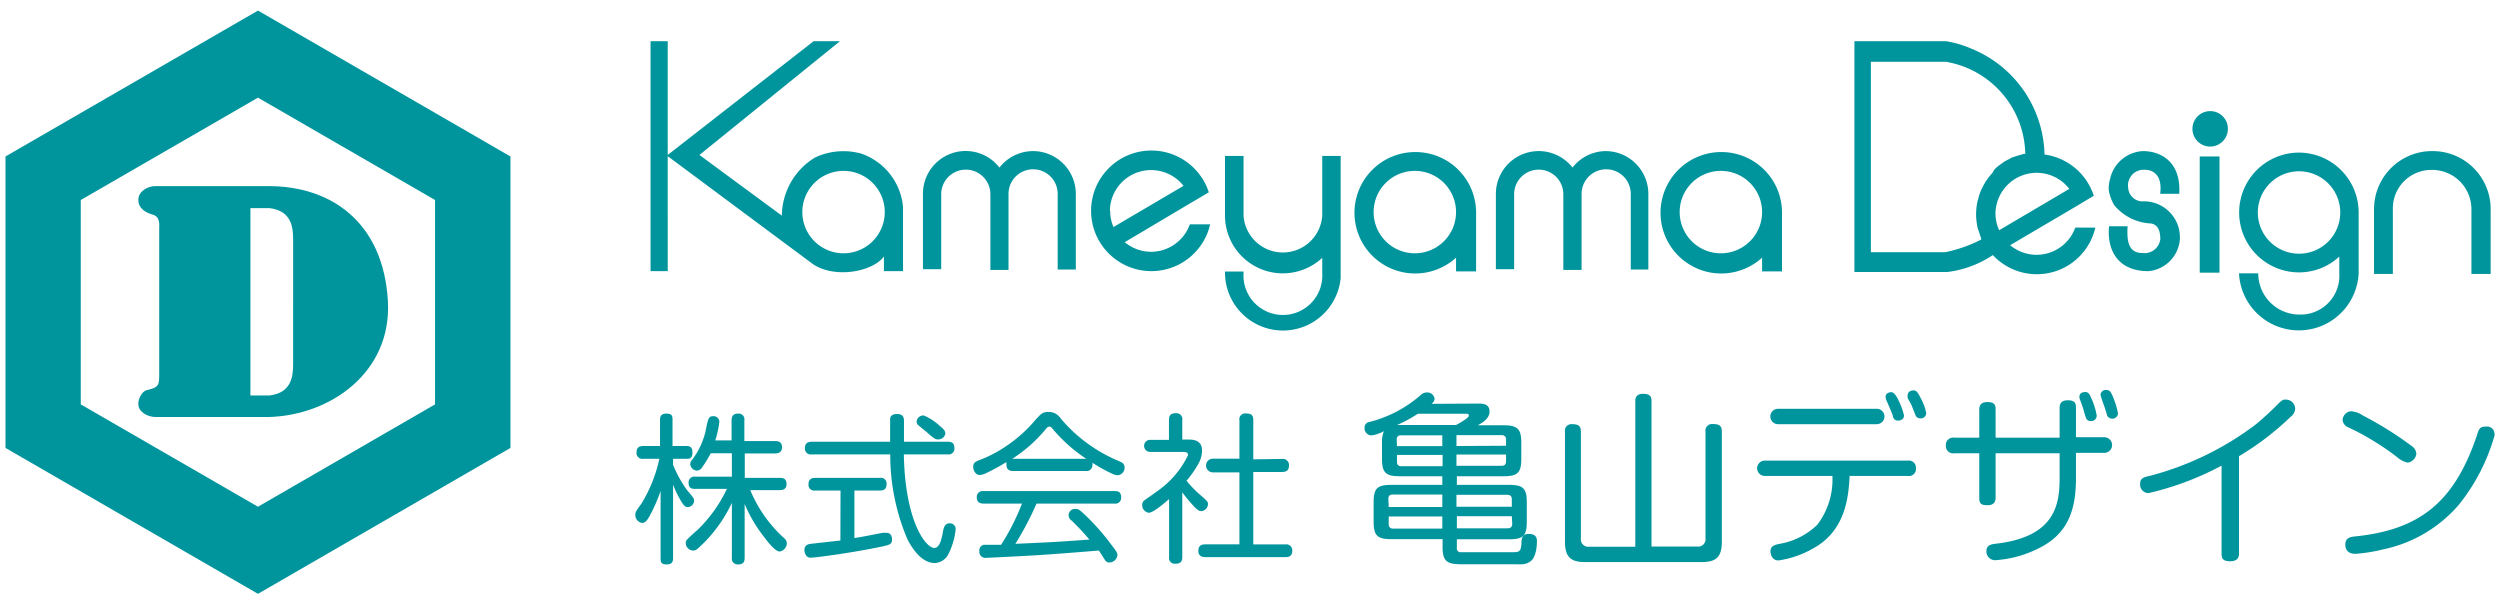 <svg xmlns="http://www.w3.org/2000/svg" viewBox="0 0 182 44"><defs><style>.cls-1{fill:none;}.cls-2{fill:#00959d;}</style></defs><title>KDlogo</title><g id="レイヤー_2" data-name="レイヤー 2"><g id="レイヤー_1-2" data-name="レイヤー 1"><rect class="cls-1" width="182" height="44"/><path class="cls-2" d="M75.22,11a3.11,3.11,0,0,0-2.46,1.2,3.11,3.11,0,0,0-5.57,1.87h0v5.53h1.33V14.14h0a1.79,1.79,0,0,1,3.58,0v5.51h1.32V14.14h0A1.79,1.79,0,0,1,77,14.09h0v5.53h1.32V14.14h0A3.12,3.12,0,0,0,75.22,11Z"/><path class="cls-2" d="M116.93,11a3.09,3.09,0,0,0-2.45,1.2,3.12,3.12,0,0,0-5.58,1.87h0v5.53h1.33V14.14h0a1.79,1.79,0,0,1,3.58,0v5.51h1.33V14.14h0a1.79,1.79,0,0,1,3.58-.05h0v5.53H120V14.14h0A3.12,3.12,0,0,0,116.93,11Z"/><path class="cls-2" d="M83.8,18.33a3,3,0,0,1-1.92-.7l4.85-2.88L88,14a4.08,4.08,0,0,0-.59-1.18,4.39,4.39,0,1,0,.69,3.51H86.62A3,3,0,0,1,83.8,18.33Zm-3-3a3,3,0,0,1,5.36-1.8l-5.1,3A3,3,0,0,1,80.82,15.34Z"/><path class="cls-2" d="M96.26,15.68h0a2.87,2.87,0,0,1-5.73,0h0V11.35H89.18v4.33h0a4.21,4.21,0,0,0,7.08,3.09v1h0v.12a2.87,2.87,0,1,1-5.73,0v-.12H89.18v.12a4.22,4.22,0,0,0,8.42.36h0v-.35h0V15.69h0V11.35H96.26Z"/><path class="cls-2" d="M103,11.07a4.42,4.42,0,1,0,3,7.69v1h1.46V15.48A4.41,4.41,0,0,0,103,11.07Zm0,7.37a3,3,0,1,1,3-3A3,3,0,0,1,103,18.44Z"/><path class="cls-2" d="M125.28,11.07a4.42,4.42,0,1,0,3,7.69v1h1.45V15.53a.09.09,0,0,0,0,0A4.41,4.41,0,0,0,125.28,11.07Zm0,7.37a3,3,0,1,1,3-3A3,3,0,0,1,125.28,18.44Z"/><path class="cls-2" d="M62.69,11.18a4.85,4.85,0,0,0-3.36.29,5,5,0,0,0-2.41,4.23l-6-4.42L61.15,3H59.23L48.61,11.28V3H47.36V19.74h1.25V11.37l10.48,7.79c1.54,1.15,4.39.67,5.26-.48v1.06h1.39V15.06A4.54,4.54,0,0,0,62.69,11.18Zm-1.28,7.26a3,3,0,1,1,3-3A3,3,0,0,1,61.41,18.44Z"/><path class="cls-2" d="M148.26,18.55a3,3,0,0,1-1.92-.7L151.18,15l1.25-.75a4.66,4.66,0,0,0-.59-1.18,4.39,4.39,0,0,0-3-1.82,8.52,8.52,0,0,0-5.33-7.71A7.57,7.57,0,0,0,141.67,3H135V19.8h6.78a7.64,7.64,0,0,0,3.3-1.23,4.37,4.37,0,0,0,7.46-2h-1.46A3,3,0,0,1,148.26,18.55Zm2.37-4.79-5.09,3a3,3,0,0,1-.27-1.23,3,3,0,0,1,5.36-1.8Zm-5.58-1.17c-.11.11-.21.24-.31.36l-.18.26c-.09.15-.17.3-.25.46a2.06,2.06,0,0,0-.12.26,3.45,3.45,0,0,0-.18.57l-.06.21a4.82,4.82,0,0,0-.09.86c0,.06,0,.12,0,.19a5.82,5.82,0,0,0,.09.73,1.86,1.86,0,0,0,.12.38,4.5,4.5,0,0,0,.16.48l0,.09a10.4,10.4,0,0,1-2.61.92h-5.42V4.5h5.47a6.93,6.93,0,0,1,5.77,6.7v0l-.05,0c-.12,0-.23.06-.35.09a3.22,3.22,0,0,0-.44.14c-.11,0-.22.1-.33.15s-.27.13-.39.21l-.29.21a3.17,3.17,0,0,0-.35.29A1.36,1.36,0,0,0,145.05,12.59Z"/><path class="cls-2" d="M155.93,14.66a1.05,1.05,0,0,1-1-1,1.14,1.14,0,0,1,1.22-1.3c.51,0,1.3.31,1.11,1.75h1.39C158.79,11.7,157.23,11,156,11a2.58,2.58,0,0,0-2.38,2,2.59,2.59,0,0,0-.1.87,3.42,3.42,0,0,0,.39,1.06,3.68,3.68,0,0,0,2.69,1.34c.57.1.67.67.67,1.15a1.16,1.16,0,0,1-1.3,1c-1,0-1.15-.82-1.08-1.95h-1.35c-.16,1.61.53,3.27,2.86,3.27a2.52,2.52,0,0,0,2.29-2.26A2.62,2.62,0,0,0,155.93,14.66Z"/><rect class="cls-2" x="160.14" y="11.39" width="1.44" height="8.46"/><path class="cls-2" d="M160.91,8.09a1.29,1.29,0,1,0,1.28,1.28A1.28,1.28,0,0,0,160.91,8.09Z"/><path class="cls-2" d="M167.37,11.11a4.36,4.36,0,0,0,0,8.72,4.31,4.31,0,0,0,2.93-1.15V19.9a2.82,2.82,0,0,1-2.9,3,3,3,0,0,1-3-3H163a4.36,4.36,0,0,0,8.71,0V15.55h0s0-.05,0-.08A4.36,4.36,0,0,0,167.37,11.11Zm0,7.36a3,3,0,1,1,3-3A3,3,0,0,1,167.37,18.47Z"/><path class="cls-2" d="M177.06,11a4.22,4.22,0,0,0-4.23,4.22v4.72h1.37V15.21a2.8,2.8,0,0,1,2.86-2.84,2.86,2.86,0,0,1,2.86,2.84l0,4.73h1.4V15.21h0A4.22,4.22,0,0,0,177.06,11Z"/><path class="cls-2" d="M49,40.61c0,.15,0,.48-.43.48s-.48-.12-.48-.48V35.74a11.49,11.49,0,0,1-.79,1.81c-.16.29-.32.52-.55.52a.58.58,0,0,1-.5-.57c0-.17,0-.24.43-.81A10.41,10.41,0,0,0,48,33.4H46.83a.42.42,0,0,1-.49-.44c0-.35.15-.49.49-.49h1.22V30.59c0-.17,0-.48.45-.48s.46.19.46.48v1.88h1c.16,0,.45,0,.45.46s-.21.47-.45.47H49v.44a8.84,8.84,0,0,0,1,1.82c.52.62.53.63.53.79a.49.49,0,0,1-.45.47c-.2,0-.31-.14-.48-.41A7.21,7.21,0,0,1,49,35.28Zm5.62-4.93A9.71,9.71,0,0,0,57,39.1c.18.15.28.27.28.45a.62.62,0,0,1-.52.6c-.31,0-.82-.64-1.09-1a10.47,10.47,0,0,1-1.46-2.46v3.92c0,.34-.14.48-.48.48a.42.42,0,0,1-.45-.48v-4a10.45,10.45,0,0,1-1.94,2.81c-.59.59-.68.66-.89.66a.56.56,0,0,1-.53-.55.35.35,0,0,1,.1-.25,8.76,8.76,0,0,1,.75-.69,10.34,10.34,0,0,0,2.15-3h-2.3c-.21,0-.49,0-.49-.45a.42.42,0,0,1,.49-.44h2.66V33H51.74a8,8,0,0,1-.61,1,.47.47,0,0,1-.39.26.51.51,0,0,1-.49-.46c0-.09,0-.17.17-.37a5.43,5.43,0,0,0,1-2.32c.14-.65.18-.81.5-.81a.42.42,0,0,1,.45.38,6.78,6.78,0,0,1-.3,1.38h1.19V30.6c0-.21.05-.49.47-.49a.42.42,0,0,1,.46.49v1.51h2.24c.25,0,.5.06.5.46s-.32.44-.5.44H54.22v1.78h2.56c.29,0,.48.09.48.46s-.28.43-.48.43Z"/><path class="cls-2" d="M69,32.16c.16,0,.48,0,.48.45a.42.42,0,0,1-.48.47h-3.2c.09,4.87,1.59,6.81,2.22,6.81.42,0,.55-.78.61-1.1s.12-.69.49-.69a.41.41,0,0,1,.45.46,5.23,5.23,0,0,1-.51,1.75,1.18,1.18,0,0,1-1,.68c-1,0-1.69-1.13-2-1.73a15.73,15.73,0,0,1-1.25-6.18H59.09a.42.42,0,0,1-.49-.46c0-.39.25-.46.49-.46H64.8c0-.24,0-1.49,0-1.63,0-.32.27-.39.49-.39.52,0,.52.32.52.57v1.45Zm-7.81,3.55H59.34a.41.41,0,0,1-.48-.45c0-.36.2-.47.48-.47h4.72a.41.41,0,0,1,.48.46c0,.38-.22.46-.48.46H62.2v3.46c.76-.12.89-.16,2.06-.38l.28,0c.38,0,.4.38.4.48,0,.37-.2.41-.94.56-1.91.4-4.61.77-5,.77s-.44-.49-.44-.53c0-.42.29-.46.55-.49l2.07-.23ZM68.41,31c.26.21.41.36.41.56a.51.51,0,0,1-.52.43c-.18,0-.24,0-.81-.51l-.67-.55a.38.38,0,0,1-.09-.25.48.48,0,0,1,.53-.43A4,4,0,0,1,68.41,31Z"/><path class="cls-2" d="M73.76,34.29c-.26,0-.49-.09-.49-.46a.9.9,0,0,1,0-.19c-.26.15-.79.48-1.43.78a1.32,1.32,0,0,1-.53.16c-.25,0-.46-.29-.46-.6s.19-.38.43-.48A8.84,8.84,0,0,0,73,32.64a10.19,10.19,0,0,0,2.37-2.06c.46-.51.54-.59,1-.59a1,1,0,0,1,.83.45,11.09,11.09,0,0,0,4.24,3.12c.25.11.43.19.43.47a.55.55,0,0,1-.51.57,1.15,1.15,0,0,1-.47-.15,11.48,11.48,0,0,1-1.36-.76.45.45,0,0,1,0,.16.43.43,0,0,1-.5.44Zm1.7,2.37a22.69,22.69,0,0,1-1.54,2.93c2.91-.13,2.92-.13,5.39-.31-.6-.69-.67-.76-1.29-1.38a.46.46,0,0,1,.3-.85c.21,0,.29.08.75.51a16.5,16.5,0,0,1,1.83,2.09c.4.51.45.62.45.78a.61.61,0,0,1-.6.52.37.37,0,0,1-.31-.18L80,40.08c-2.13.17-2.72.22-4.2.32-1.25.08-3.88.21-4,.21a.44.44,0,0,1-.5-.5.4.4,0,0,1,.33-.45l1.25,0a16.55,16.55,0,0,0,1.52-3H71.61c-.23,0-.5-.06-.5-.45a.43.43,0,0,1,.5-.46h9.5c.21,0,.51,0,.51.46a.42.42,0,0,1-.49.45Zm-1.7-3.26h5.32a11.21,11.21,0,0,1-2.39-2.11c-.18-.21-.2-.23-.29-.23s-.12,0-.3.22a10.58,10.58,0,0,1-2.42,2.13Z"/><path class="cls-2" d="M86.51,32c.28,0,1,0,1,.8a2,2,0,0,1-.29,1A7.54,7.54,0,0,1,86.38,35a8.07,8.07,0,0,0,1.07,1.09c.44.39.49.43.49.62a.53.53,0,0,1-.48.5c-.15,0-.26-.06-.47-.27a11.32,11.32,0,0,1-.92-1.1v4.72c0,.36-.17.48-.52.48a.41.41,0,0,1-.44-.48V36.33c-.35.31-1.16,1-1.48,1a.56.56,0,0,1-.48-.56.45.45,0,0,1,.15-.34s.8-.56.93-.66a6.73,6.73,0,0,0,2.26-2.64c0-.23-.22-.23-.41-.23H83.73a.44.44,0,1,1,0-.88H85.1V30.58c0-.38.17-.5.51-.5a.43.43,0,0,1,.46.5V32Zm6.82,1.41a.45.45,0,0,1,.51.46c0,.36-.17.49-.51.49H91.24v5.27h2.34a.44.44,0,0,1,.5.44c0,.35-.16.49-.5.49h-5.8c-.15,0-.54,0-.54-.46s.34-.47.54-.47h2.45V34.39H88.3a.48.48,0,1,1,0-1h1.93V30.59a.42.42,0,0,1,.47-.49c.38,0,.54.11.54.49v2.85Z"/><path class="cls-2" d="M107.61,29.38c.3,0,.83,0,.83.58s-.68.89-.85,1h1.88c1,0,1.28.27,1.28,1.26v1.19c0,1-.27,1.26-1.28,1.26h-3.41v.63h3.82c1,0,1.27.26,1.27,1.25V38c0,1-.27,1.26-1.27,1.26h-3.82v.62a.29.29,0,0,0,.2.32H110c.6,0,.71,0,.76-.62,0-.4.07-.71.52-.71.14,0,.61,0,.61.5s-.1,1.26-.49,1.51-.57.2-1.25.2h-3.64c-1.09,0-1.49-.12-1.49-1.25v-.58h-3.75c-1,0-1.27-.27-1.27-1.26V36.55c0-1,.27-1.25,1.27-1.25H105v-.63h-3.12c-1,0-1.27-.27-1.27-1.26V32.22a2,2,0,0,1,.14-.83,2.63,2.63,0,0,1-.93.31.52.52,0,0,1-.48-.55.4.4,0,0,1,.31-.42,9,9,0,0,0,3.81-2,.64.64,0,0,1,.42-.16.54.54,0,0,1,.56.46.53.53,0,0,1-.22.37Zm-6.51,7.53H105V36h-3.6c-.2,0-.33.08-.33.33ZM105,38.48V37.6H101.1v.55a.29.29,0,0,0,.33.33Zm-3.3-6H105v-.79h-3c-.23,0-.32.11-.32.32Zm0,.64v.5c0,.2.08.32.32.32h3v-.82Zm1.52-3a10.07,10.07,0,0,1-1.51.82H106c.25-.13.93-.52.93-.67s-.11-.15-.19-.15Zm6.42,2.33V32a.29.29,0,0,0-.33-.32h-3.28v.79Zm0,.64h-3.61v.82h3.28c.21,0,.33-.09.33-.32Zm.42,3.8v-.54c0-.22-.11-.33-.34-.33h-3.69v.87Zm0,.69h-4v.88h3.69c.23,0,.34-.11.34-.33Z"/><path class="cls-2" d="M119.05,29.22c0-.15,0-.55.56-.55s.62.24.62.55V39.79h3.32a.54.54,0,0,0,.61-.61V31.44a.49.49,0,0,1,.56-.57c.53,0,.63.21.63.57v8c0,1.13-.44,1.48-1.47,1.48H115.4c-1.05,0-1.47-.37-1.47-1.48v-8a.48.48,0,0,1,.54-.56c.53,0,.62.22.62.56v7.75a.54.54,0,0,0,.62.61h3.34Z"/><path class="cls-2" d="M128.48,34.65a.56.56,0,1,1,0-1.12h10.41a.52.52,0,0,1,.59.56.51.51,0,0,1-.59.56h-4.24c-.07,1.65-.36,4-2.61,5.25a7.13,7.13,0,0,1-2.56.9c-.53,0-.59-.54-.59-.66,0-.37.26-.47.67-.55a5.18,5.18,0,0,0,2.75-1.4,5.45,5.45,0,0,0,1.09-3.54Zm8.15-4.89a.56.56,0,1,1,0,1.12h-7.19a.56.56,0,1,1,0-1.12Zm.71-.59a.82.82,0,0,1-.07-.28c0-.29.31-.34.43-.34s.31.16.51.59a4.85,4.85,0,0,1,.4,1.1c0,.38-.4.38-.43.38a.36.36,0,0,1-.36-.24c0-.1-.2-.57-.24-.66S137.37,29.22,137.34,29.17Zm1.54-.22a.39.39,0,0,1,0-.18c0-.26.24-.35.43-.35s.29.12.5.53a3.61,3.61,0,0,1,.42,1.13.4.4,0,0,1-.43.38.39.39,0,0,1-.33-.18s-.24-.6-.28-.71S138.92,29.05,138.88,29Z"/><path class="cls-2" d="M149.94,29.73c0-.19,0-.59.59-.59s.6.28.6.59v2.1h2.06a.57.57,0,1,1,0,1.14h-2.06v1.86c0,2.46-.68,4.11-2.78,5.12a8.2,8.2,0,0,1-3.06.83.63.63,0,0,1-.68-.65c0-.43.32-.51.71-.55,4.38-.51,4.62-2.95,4.62-4.83V33h-4.66v3.2c0,.24-.05.58-.59.58s-.6-.18-.6-.58V33h-1.82a.53.53,0,0,1-.61-.57.53.53,0,0,1,.61-.57h1.82v-2c0-.19,0-.59.59-.59s.6.27.6.59v2h4.66Zm1.5-.59a.69.69,0,0,1-.06-.25c0-.33.34-.35.42-.35.25,0,.33.15.51.59a4.91,4.91,0,0,1,.33,1.13.39.39,0,0,1-.43.39.32.32,0,0,1-.34-.21c-.06-.11-.19-.63-.23-.74S151.52,29.35,151.44,29.14Zm1.48-.4a.38.38,0,0,1,.42-.35c.25,0,.33.13.51.56a6.08,6.08,0,0,1,.34,1.14.41.41,0,0,1-.42.39.42.42,0,0,1-.37-.22c0-.06-.2-.65-.22-.72A6.75,6.75,0,0,1,152.92,28.74Z"/><path class="cls-2" d="M163,40.25c0,.2,0,.61-.64.61s-.63-.31-.63-.61V33.9a21.54,21.54,0,0,1-5.32,2,.62.62,0,0,1-.61-.66c0-.42.25-.5.68-.59a22,22,0,0,0,7.75-3.76c.56-.46,1.07-.94,1.51-1.38s.47-.42.68-.42a.68.68,0,0,1,.67.65.8.8,0,0,1-.35.62A20.26,20.26,0,0,1,163,33.21Z"/><path class="cls-2" d="M172,30.24a25.49,25.49,0,0,1,3.61,2.26.73.73,0,0,1,.3.53.74.74,0,0,1-.63.65,1.74,1.74,0,0,1-.78-.41,19.39,19.39,0,0,0-3.5-2.14.65.65,0,0,1-.46-.56.68.68,0,0,1,.58-.63A1.63,1.63,0,0,1,172,30.24Zm9.62,1.4A14.19,14.19,0,0,1,179,36.75,9.93,9.93,0,0,1,173.47,40a11.64,11.64,0,0,1-2,.32c-.65,0-.73-.45-.73-.66,0-.5.33-.57.73-.61,4.63-.48,7.19-2.44,8.84-7.33.13-.42.21-.66.58-.66a1.84,1.84,0,0,1,.29,0A.55.55,0,0,1,181.6,31.64Z"/><path class="cls-2" d="M18.78,43.23.4,32.61V11.39L18.78.77,37.16,11.39V32.61ZM5.88,29.44l12.9,7.45,12.89-7.45V14.56L18.78,7.11,5.88,14.56Z"/><path class="cls-2" d="M28.24,21.92c-.33-5.74-4.13-8.38-8.7-8.37H11.29c-.54,0-1.22.38-1.22,1s.51.92,1.06,1.08.46.74.46,1.07v10.5c0,.83,0,1-.93,1.21-.35.09-.61.68-.59,1,0,.59.68.95,1.27.95h8.2C24,30.25,28.53,27.15,28.24,21.92Zm-6.9,4.56c0,.85-.08,2.12-1.72,2.31H18.23V15.15h1.38c1.65.19,1.73,1.46,1.73,2.31Z"/></g></g></svg>